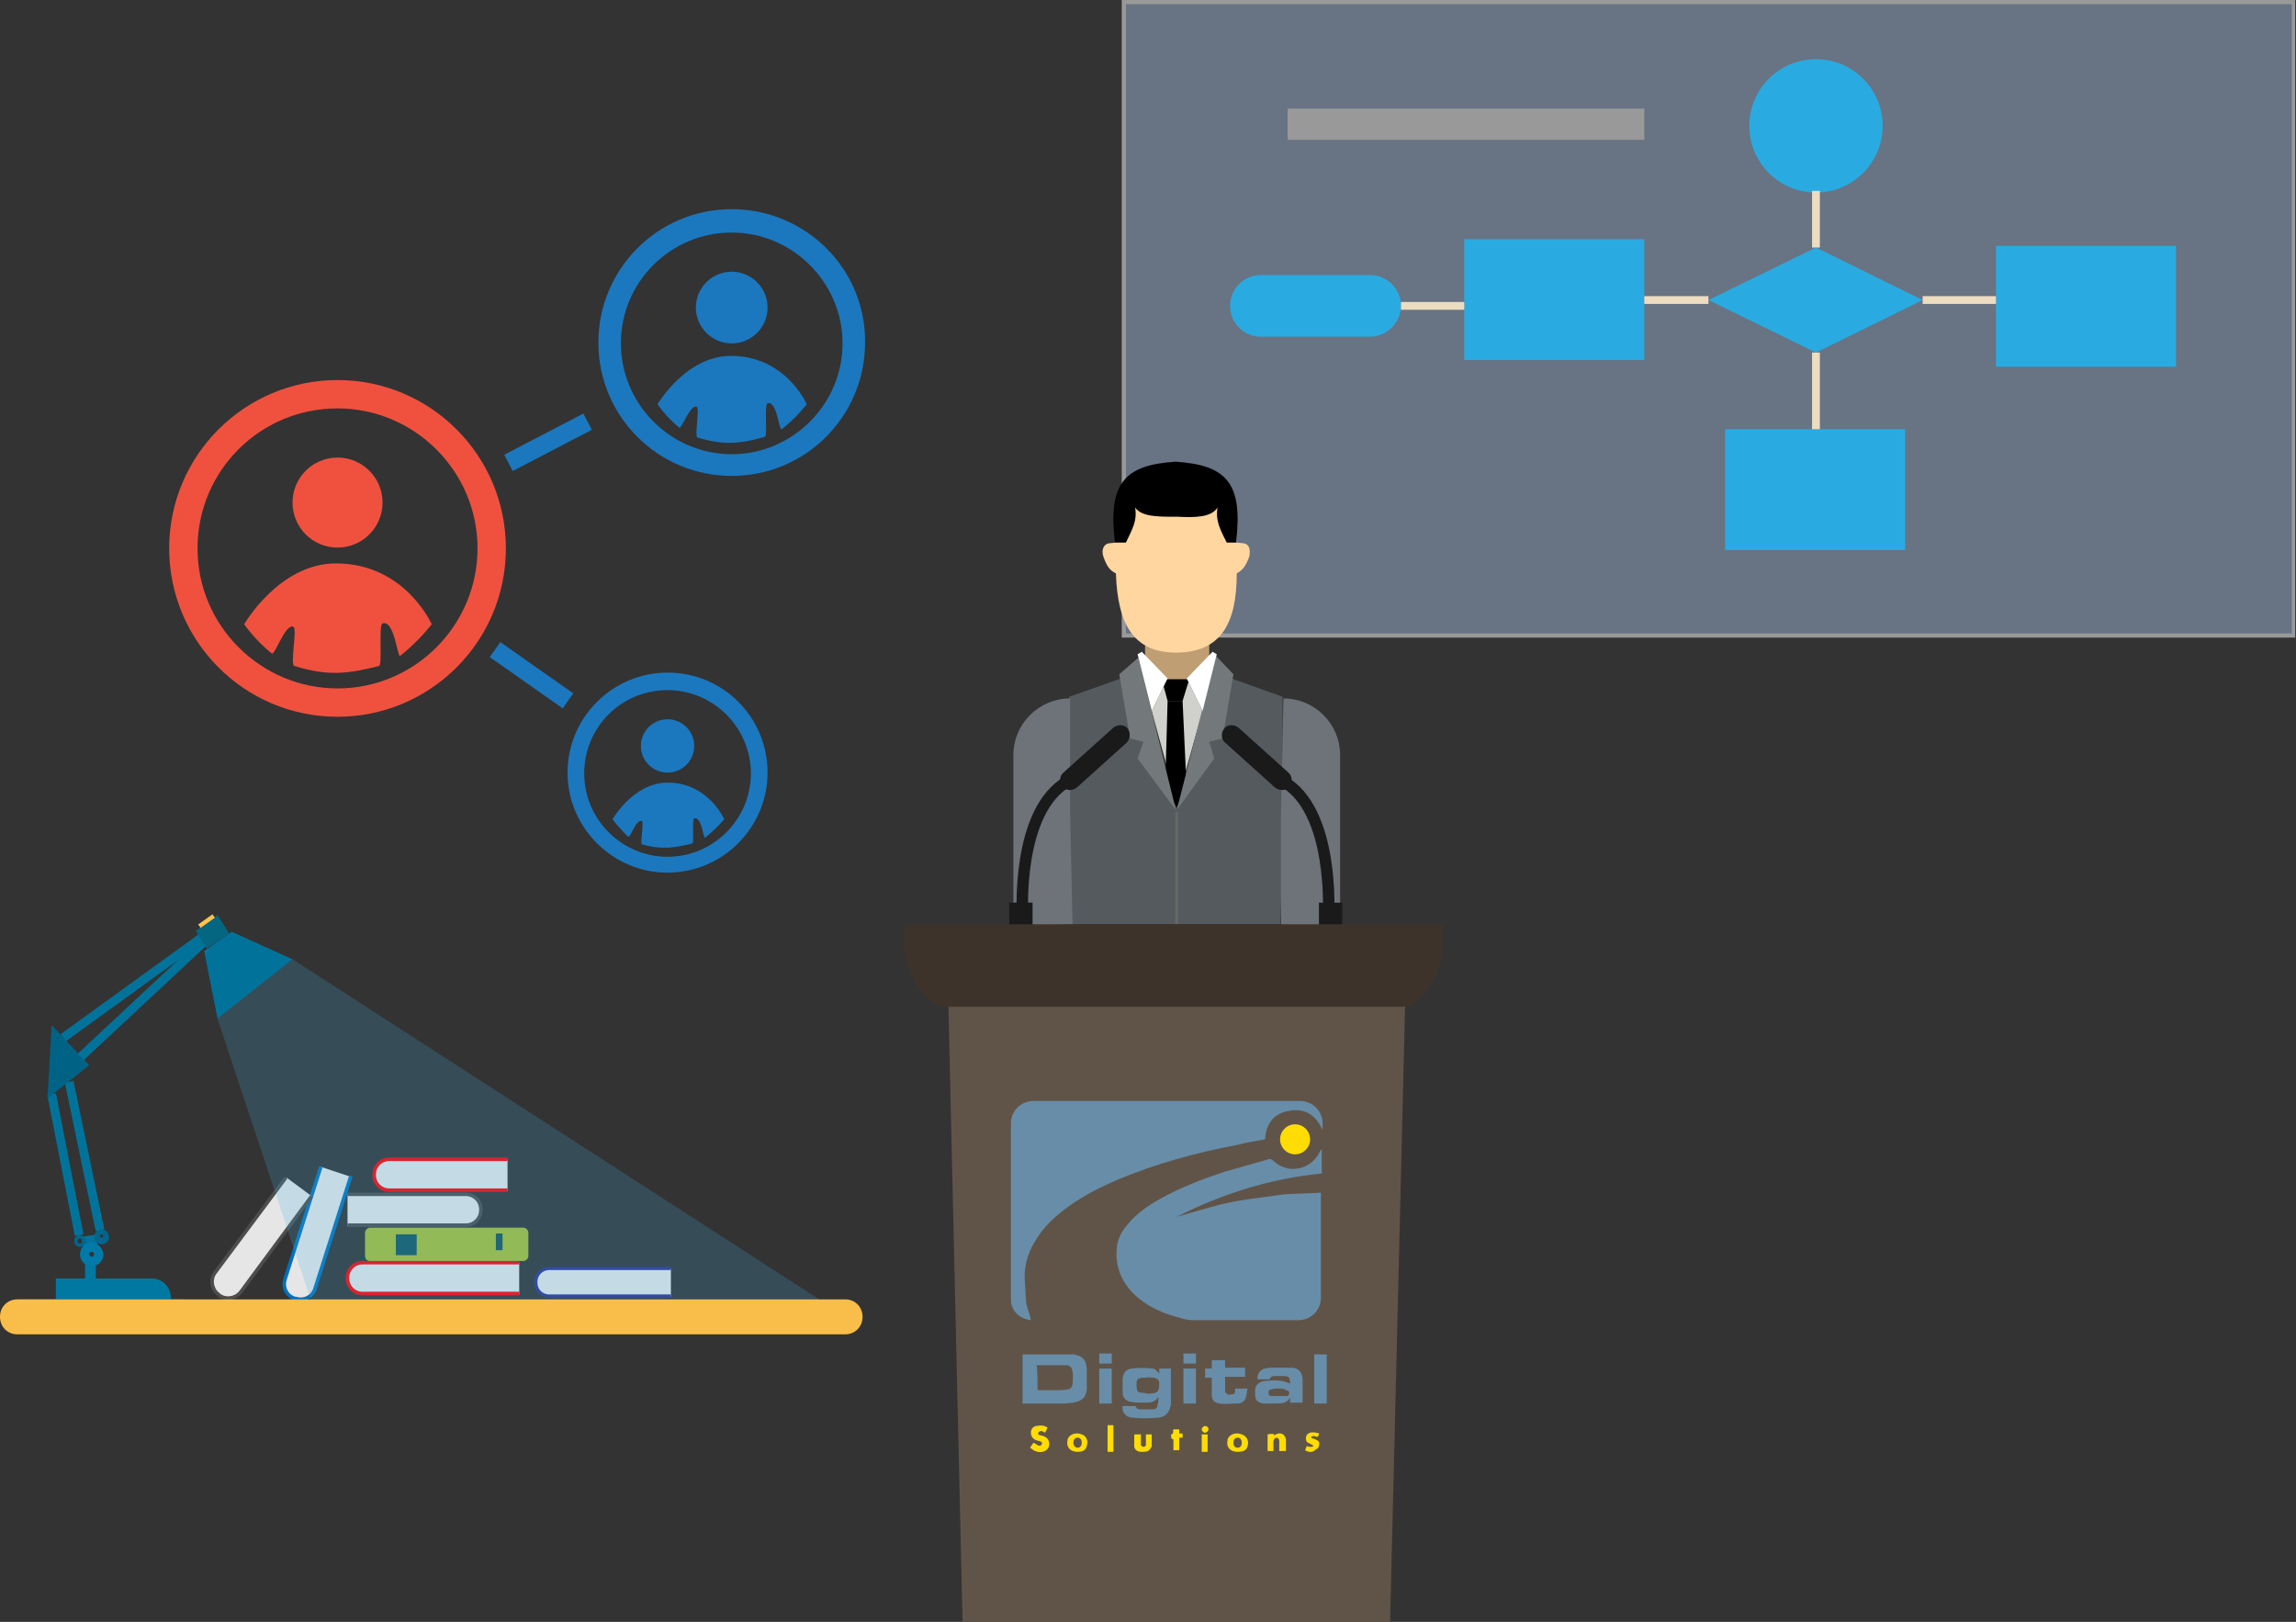 <!-- Generator: Adobe Illustrator 19.2.1, SVG Export Plug-In  -->
<svg version="1.1"
	 xmlns="http://www.w3.org/2000/svg" xmlns:xlink="http://www.w3.org/1999/xlink" xmlns:a="http://ns.adobe.com/AdobeSVGViewerExtensions/3.0/"
	 x="0px" y="0px" width="275.5px" height="194.6px" viewBox="0 0 275.5 194.6" style="enable-background:new 0 0 275.5 194.6;"
	 xml:space="preserve">
<rect x="0" y="0" width="275.5" height="194.6" fill="#333333" stroke="none"/>
<style type="text/css">
	.st0{fill:#687383;}
	.st1{fill:#999999;}
	.st2{fill:#29ABE2;}
	.st3{fill:none;stroke:#ECDCC0;stroke-width:0.938;stroke-miterlimit:10;}
	.st4{fill:none;stroke:#999999;stroke-width:3.75;stroke-miterlimit:10;}
	.st5{fill:#C09E73;}
	.st6{fill:#FFD6A0;}
	.st7{fill:#D0D1CC;}
	.st8{fill:#545A5E;}
	.st9{fill:#73787A;}
	.st10{fill:#FFFFFF;}
	.st11{fill:none;stroke:#666666;stroke-width:0.344;stroke-miterlimit:10;}
	.st12{fill:#6E737A;}
	.st13{fill:#605448;}
	.st14{fill:#1A1A1A;}
	.st15{fill:none;stroke:#1A1A1A;stroke-width:1.377;stroke-miterlimit:10;}
	.st16{fill:#3E332A;}
	.st17{fill:#1B78BF;}
	.st18{fill:#F0513F;}
	.st19{fill:#E6E6E6;}
	.st20{fill:none;stroke:#FF0000;stroke-width:0.423;stroke-miterlimit:10;}
	.st21{fill:none;stroke:#2E3192;stroke-width:0.376;stroke-miterlimit:10;}
	.st22{fill:none;stroke:#4D4D4D;stroke-width:0.423;stroke-miterlimit:10;}
	.st23{fill:none;stroke:#0071BC;stroke-width:0.423;stroke-miterlimit:10;}
	.st24{fill:#A7BC31;}
	.st25{fill:#13555F;}
	.st26{fill:#16535A;}
	.st27{fill:#01739B;}
	.st28{fill:#0078A1;}
	.st29{fill:none;stroke:#01739B;stroke-width:1.057;stroke-miterlimit:10;}
	.st30{fill:#006386;}
	.st31{fill:#056681;}
	.st32{fill:#FFC34C;}
	.st33{fill:#017AAA;}
	.st34{fill:#01658D;}
	.st35{opacity:0.21;fill:#46B1E8;}
	.st36{fill:#F9BE4A;}
	.st37{fill:#688DA8;}
	.st38{fill:#FFDC04;}
</style>
<defs>
</defs>
<g>
	<g>
		<g>
			<g>
				<rect x="134.9" y="0.2" class="st0" width="140.4" height="76"/>
				<path class="st1" d="M275,0.5V76H135.1V0.5H275 M275.5,0H134.6v76.5h140.8V0L275.5,0z"/>
			</g>
			<path class="st2" d="M164.4,40.4h-13.1c-2,0-3.7-1.6-3.7-3.7v0c0-2,1.6-3.7,3.7-3.7h13.1c2,0,3.7,1.6,3.7,3.7v0
				C168.1,38.7,166.4,40.4,164.4,40.4z"/>
			<rect x="175.7" y="28.7" class="st2" width="21.6" height="14.5"/>
			<rect x="207" y="51.5" class="st2" width="21.6" height="14.5"/>
			<rect x="239.5" y="29.5" class="st2" width="21.6" height="14.5"/>
			<polygon class="st2" points="230.7,36 217.9,42.3 205,36 217.9,29.7 			"/>
			<circle class="st2" cx="217.9" cy="15.1" r="8"/>
			<line class="st3" x1="168.1" y1="36.7" x2="175.7" y2="36.7"/>
			<line class="st3" x1="197.3" y1="36" x2="205" y2="36"/>
			<line class="st3" x1="217.9" y1="42.3" x2="217.9" y2="51.5"/>
			<line class="st3" x1="217.9" y1="29.7" x2="217.9" y2="22.9"/>
			<line class="st3" x1="230.7" y1="36" x2="239.5" y2="36"/>
			<line class="st4" x1="154.5" y1="14.9" x2="197.3" y2="14.9"/>
		</g>
		<g>
			<path d="M133.9,66.6h14.4v-1.4c0.9-7.2-1.1-9.4-7.2-9.8H141c-6.1,0.4-8.1,2.6-7.2,9.8L133.9,66.6z"/>
			<rect x="137.4" y="75.1" class="st5" width="7.7" height="6.7"/>
			<path class="st6" d="M148.4,68.8c0.7-0.4,1.1-0.9,1.5-2c0.2-1-0.1-1.5-0.6-1.6l-0.9-0.1h-1.2c-0.7-1.4-1.4-2.6-1.1-4.2
				c-0.8,1.2-2.7,1.2-4.8,1.1H141c-2.1,0-4,0-4.8-1.1c0.3,1.6-0.4,2.7-1.1,4.2h-1.2l-0.9,0.1c-0.5,0.1-0.9,0.7-0.6,1.6
				c0.4,1.1,0.7,1.6,1.5,2c0.2,6.2,2.2,9.5,7.2,9.5C146.5,78.3,148.4,74.8,148.4,68.8z"/>
			<polygon class="st7" points="141.2,96.3 138.2,85.3 139.9,81.8 142.6,81.8 144.3,85.3 			"/>
			<polygon points="141.9,84.1 140.1,84.1 139.4,81.5 142.7,81.5 			"/>
			<polygon points="142.4,94.9 141.3,96.9 139.8,94.9 140.1,84.1 141.9,84.1 			"/>
			<polygon class="st8" points="135.1,81.2 128.3,83.6 128.3,103.3 128.6,110.9 141.1,110.9 141.2,97.2 			"/>
			<polygon class="st8" points="147.2,81.2 153.9,83.6 153.9,103.3 153.6,110.9 140.8,110.9 141.1,97.2 			"/>
			<polygon class="st9" points="136.6,78.9 134.3,80.9 135.6,88.6 137.2,89 136.5,91 141.1,97.2 			"/>
			<polygon class="st9" points="145.9,78.7 148,80.9 146.7,88.6 145.1,89 145.7,91 141.2,97.2 			"/>
			<polygon class="st10" points="138.2,85.3 140.1,81.4 137,78.2 136.5,78.5 			"/>
			<polygon class="st10" points="144.3,85.3 142.4,81.4 145.5,78.2 146,78.5 			"/>
			<line class="st11" x1="141.2" y1="97.4" x2="141.2" y2="110.9"/>
			<path class="st12" d="M121.6,111.1l7.1-0.2l-0.3-13.5V83.8h0c-3.7,0-6.8,3-6.8,6.8V111.1z"/>
			<path class="st12" d="M160.8,111.1h-7.1V98.3l0.3-14.5l0,0c3.7,0,6.8,3,6.8,6.8V111.1z"/>
			<polygon class="st13" points="166.8,194.6 115.5,194.6 113.8,120.6 168.6,120.6 			"/>
			<g>
				<path class="st14" d="M135.2,89.1l-6,5.4c-0.5,0.4-1.3,0.4-1.7-0.1l0,0c-0.4-0.5-0.4-1.3,0.1-1.7l6-5.4c0.5-0.4,1.3-0.4,1.7,0.1
					h0C135.7,87.9,135.6,88.7,135.2,89.1z"/>
				<path class="st15" d="M122.7,109.8c0,0-0.8-12.6,5.5-16.1"/>
				<rect x="121.1" y="108.3" class="st14" width="2.8" height="2.8"/>
			</g>
			<g>
				<path class="st14" d="M147,89.1l6,5.4c0.5,0.4,1.3,0.4,1.7-0.1l0,0c0.4-0.5,0.4-1.3-0.1-1.7l-6-5.4c-0.5-0.4-1.3-0.4-1.7,0.1
					l0,0C146.5,87.9,146.5,88.7,147,89.1z"/>
				<path class="st15" d="M159.4,109.8c0,0,0.8-12.6-5.5-16.1"/>

					<rect x="158.2" y="108.3" transform="matrix(-1 -5.008717e-11 5.008717e-11 -1 319.261 219.407)" class="st14" width="2.8" height="2.8"/>
			</g>
			<path class="st16" d="M168.1,120.8h-54.5c-2.8,0-5.1-4.7-5.1-7.5v-2.4h64.6v2.4C173.2,116.1,170.9,120.8,168.1,120.8z"/>
		</g>
		<g>
			<g>
				<path class="st17" d="M91.8,52.4c0.3-0.2-0.1-3.9,0.3-4c1.1-0.4,1.4,3.3,1.7,3.1c1.8-1.4,3-3,3-3s-2.5-5.8-9.1-5.8
					c-5.4,0-8.8,5.8-8.8,5.8s1,1.5,2.6,2.8c0.3,0.2,1.3-2.8,2.1-2.5c0.4,0.2-0.3,3.5,0.1,3.7C87,53.5,89,53.2,91.8,52.4z"/>
				<circle class="st17" cx="87.8" cy="36.9" r="4.3"/>
				<path class="st17" d="M87.8,27.9c7.3,0,13.3,6,13.3,13.3c0,7.3-6,13.3-13.3,13.3c-7.3,0-13.3-6-13.3-13.3
					C74.5,33.8,80.5,27.9,87.8,27.9 M87.8,25.1c-8.9,0-16,7.2-16,16c0,8.9,7.2,16,16,16c8.9,0,16-7.2,16-16
					C103.9,32.3,96.7,25.1,87.8,25.1L87.8,25.1z"/>
			</g>
			<g>
				<path class="st18" d="M45.5,79.9c0.4-0.3-0.1-4.9,0.4-5.1c1.4-0.5,1.8,4.1,2.1,3.9c2.2-1.7,3.8-3.8,3.8-3.8s-3.2-7.3-11.5-7.3
					c-6.8,0-11,7.3-11,7.3s1.3,1.9,3.3,3.5c0.4,0.3,1.6-3.6,2.6-3.2c0.5,0.2-0.4,4.4,0.1,4.7C39.5,81.2,41.9,80.8,45.5,79.9z"/>
				<circle class="st18" cx="40.5" cy="60.3" r="5.4"/>
				<path class="st18" d="M40.5,49c9.2,0,16.8,7.5,16.8,16.8c0,9.2-7.5,16.8-16.8,16.8c-9.2,0-16.8-7.5-16.8-16.8
					C23.7,56.5,31.2,49,40.5,49 M40.5,45.6c-11.1,0-20.2,9-20.2,20.2c0,11.1,9,20.2,20.2,20.2c11.1,0,20.2-9,20.2-20.2
					C60.7,54.6,51.6,45.6,40.5,45.6L40.5,45.6z"/>
			</g>
			<g>
				<path class="st17" d="M83.1,101.2c0.2-0.2-0.1-2.9,0.2-3c0.9-0.3,1.1,2.5,1.3,2.3c1.3-1,2.3-2.2,2.3-2.2s-1.9-4.4-6.8-4.4
					c-4.1,0-6.6,4.4-6.6,4.4s0.8,1.1,1.9,2.1c0.2,0.2,0.9-2.1,1.6-1.9c0.3,0.1-0.2,2.6,0,2.8C79.5,102,81,101.7,83.1,101.2z"/>
				<circle class="st17" cx="80.1" cy="89.5" r="3.2"/>
				<path class="st17" d="M80.1,82.8c5.5,0,10,4.5,10,10c0,5.5-4.5,10-10,10c-5.5,0-10-4.5-10-10C70.1,87.2,74.6,82.8,80.1,82.8
					 M80.1,80.7c-6.6,0-12,5.4-12,12c0,6.6,5.4,12,12,12c6.6,0,12-5.4,12-12C92.1,86.1,86.8,80.7,80.1,80.7L80.1,80.7z"/>
			</g>

				<rect x="60.4" y="52" transform="matrix(0.887 -0.462 0.462 0.887 -17.093 36.343)" class="st17" width="10.7" height="2.2"/>

				<rect x="58.3" y="79.9" transform="matrix(-0.818 -0.575 0.575 -0.818 69.266 183.873)" class="st17" width="10.7" height="2.2"/>
		</g>
		<g>
			<g>
				<g>
					<path class="st19" d="M46.7,142.9h14.2v-3.8H46.7c-1,0-1.8,0.8-1.8,1.8v0.1C44.9,142.1,45.7,142.9,46.7,142.9z"/>
					<path class="st20" d="M60.9,139.1H46.7c-1,0-1.8,0.8-1.8,1.8v0.1c0,1,0.8,1.8,1.8,1.8h14.2"/>
				</g>
				<g>
					<path class="st19" d="M65.9,155.6h14.6v-3.4H65.9c-0.9,0-1.6,0.7-1.6,1.6v0.1C64.2,154.9,65,155.6,65.9,155.6z"/>
					<path class="st21" d="M80.5,152.2H65.9c-0.9,0-1.6,0.7-1.6,1.6v0.1c0,0.9,0.7,1.6,1.6,1.6h14.6"/>
				</g>
				<g>
					<path class="st19" d="M43.5,155.3h18.8v-3.8H43.5c-1,0-1.8,0.8-1.8,1.8v0.1C41.7,154.5,42.5,155.3,43.5,155.3z"/>
					<path class="st20" d="M62.3,151.5H43.5c-1,0-1.8,0.8-1.8,1.8v0.1c0,1,0.8,1.8,1.8,1.8h18.8"/>
				</g>
				<g>
					<path class="st19" d="M55.9,147.1H41.7v-3.8h14.2c1,0,1.8,0.8,1.8,1.8v0.1C57.7,146.3,56.9,147.1,55.9,147.1z"/>
					<path class="st22" d="M41.7,143.3h14.2c1,0,1.8,0.8,1.8,1.8v0.1c0,1-0.8,1.8-1.8,1.8H41.7"/>
				</g>
				<g>
					<path class="st19" d="M34.2,153.5l4.3-13.5l3.6,1.2l-4.3,13.5c-0.3,1-1.3,1.5-2.3,1.2l-0.1,0C34.4,155.5,33.9,154.4,34.2,153.5
						z"/>
					<path class="st23" d="M42.1,141.1l-4.3,13.5c-0.3,1-1.3,1.5-2.3,1.2l-0.1,0c-1-0.3-1.5-1.3-1.2-2.3l4.3-13.5"/>
				</g>
				<g>
					<path class="st19" d="M25.9,152.7l8.5-11.4l3.1,2.3L28.9,155c-0.6,0.8-1.8,1-2.6,0.4l-0.1-0.1
						C25.4,154.7,25.3,153.5,25.9,152.7z"/>
					<path class="st22" d="M37.4,143.5L28.9,155c-0.6,0.8-1.8,1-2.6,0.4l-0.1-0.1c-0.8-0.6-1-1.8-0.4-2.6l8.5-11.4"/>
				</g>
				<path class="st24" d="M44.4,151.3h18.4c0.3,0,0.6-0.3,0.6-0.6v-2.8c0-0.3-0.3-0.6-0.6-0.6H44.4c-0.3,0-0.6,0.3-0.6,0.6v2.8
					C43.8,151.1,44.1,151.3,44.4,151.3z"/>
				<rect x="47.5" y="148.1" class="st25" width="2.5" height="2.5"/>
				<rect x="59.5" y="148" class="st26" width="0.8" height="2"/>
			</g>
			<g>
				<polygon class="st27" points="11.8,148.1 9.7,148.4 10.1,149.8 11.6,149.8 				"/>
				<g>
					<path class="st28" d="M20.5,155.9H6.7v-2.5h11.5c1.3,0,2.3,1,2.3,2.3V155.9z"/>
					<line class="st29" x1="12" y1="147.6" x2="8.3" y2="129.8"/>
					<line class="st29" x1="6.2" y1="131.3" x2="9.5" y2="148.2"/>
					<polygon class="st30" points="10.7,127.8 6.2,123 5.7,131.8 					"/>
					<line class="st29" x1="9.7" y1="126.8" x2="24.8" y2="112.7"/>
					<line class="st29" x1="24.6" y1="112.2" x2="7.6" y2="124.5"/>
					<polygon class="st31" points="23.5,111.7 24.8,113.8 27.5,112 26.1,109.8 					"/>
					<polygon class="st27" points="24.5,114.1 26.1,122.2 35.1,115.1 27.8,111.8 					"/>

						<rect x="23.7" y="110.3" transform="matrix(0.815 -0.58 0.58 0.815 -59.508 34.771)" class="st32" width="2.1" height="0.5"/>
					<rect x="10.2" y="151.6" class="st28" width="1.3" height="2.2"/>
					<g>
						<path class="st33" d="M11,150.2c0.2,0,0.3,0.2,0.3,0.3c0,0.2-0.2,0.3-0.3,0.3s-0.3-0.2-0.3-0.3
							C10.6,150.4,10.8,150.2,11,150.2 M11,149.1c-0.8,0-1.4,0.6-1.4,1.4c0,0.8,0.6,1.4,1.4,1.4c0.8,0,1.4-0.6,1.4-1.4
							C12.4,149.8,11.7,149.1,11,149.1L11,149.1z"/>
					</g>
					<g>
						<path class="st34" d="M12.2,148.1c0.1,0,0.2,0.1,0.2,0.2s-0.1,0.2-0.2,0.2c-0.1,0-0.2-0.1-0.2-0.2S12,148.1,12.2,148.1
							 M12.2,147.5c-0.5,0-0.9,0.4-0.9,0.9c0,0.5,0.4,0.9,0.9,0.9s0.9-0.4,0.9-0.9C13,147.9,12.7,147.5,12.2,147.5L12.2,147.5z"/>
					</g>
					<g>
						<path class="st34" d="M9.6,148.6c0.1,0,0.3,0.1,0.3,0.3s-0.1,0.3-0.3,0.3s-0.3-0.1-0.3-0.3S9.4,148.6,9.6,148.6 M9.6,148.2
							c-0.4,0-0.7,0.3-0.7,0.7s0.3,0.7,0.7,0.7s0.7-0.3,0.7-0.7S9.9,148.2,9.6,148.2L9.6,148.2z"/>
					</g>
					<polygon class="st35" points="35.1,115.1 100.3,157.2 37.7,157.2 26.1,122.2 					"/>
				</g>
			</g>
			<path class="st36" d="M2.1,160.1h99.3c1.2,0,2.1-0.9,2.1-2.1l0,0c0-1.2-0.9-2.1-2.1-2.1H2.1c-1.2,0-2.1,0.9-2.1,2.1l0,0
				C0,159.2,0.9,160.1,2.1,160.1z"/>
		</g>
		<g>
			<path class="st37" d="M158.6,137.8c0,1.1,0,2,0,3c-6.1,0.6-11.9,2.4-17.4,5.2c1.4-0.4,2.8-0.8,4.2-1.2c1.4-0.4,2.9-0.7,4.3-0.9
				c1.5-0.2,2.9-0.4,4.4-0.6c1.5-0.1,2.9-0.1,4.4-0.2c0,0.2,0,0.3,0,0.4c0,4.1,0,8.1,0,12.2c0,1.5-1.2,2.7-2.7,2.7
				c-4.2,0-8.4,0-12.7,0c-0.8,0-1.5-0.3-2.3-0.5c-1.7-0.5-3.3-1.3-4.6-2.5c-1.6-1.5-2.4-3.4-2.2-5.6c0.1-1.2,0.6-2.1,1.4-3
				c1-1.2,2.3-2.1,3.7-2.9c2.5-1.4,5.1-2.4,7.8-3.3c1.8-0.5,3.5-1,5.3-1.5c0.2-0.1,0.3,0,0.5,0.1c1.8,1.8,4.7,1.2,5.7-1.1
				C158.5,138,158.6,137.9,158.6,137.8z"/>
			<path class="st37" d="M123.7,158.4c-0.8-0.1-1.4-0.4-1.9-1c-0.4-0.5-0.5-1-0.5-1.6c0-7,0-14,0-21c0-1.5,1.2-2.7,2.7-2.7
				c10.7,0,21.3,0,32,0c1.5,0,2.7,1.2,2.7,2.7c0,0.3,0,0.5,0,0.8c-0.8-1.8-2.1-2.7-4.1-2.3c-1.8,0.3-2.7,1.6-2.8,3.4
				c-1.2,0.2-2.3,0.4-3.5,0.7c-4.8,0.9-9.5,2.2-14.1,4.1c-2.1,0.9-4.1,1.9-5.9,3.2c-1.7,1.2-3.2,2.6-4.2,4.4c-0.9,1.5-1.3,3.2-1.1,5
				c0.1,1,0,1.9,0.3,2.9C123.4,157.3,123.6,157.8,123.7,158.4z"/>
			<g>
				<path class="st37" d="M122.7,162.5c0.1,0,0.2,0,0.2,0c1.8,0,3.7,0,5.5,0c0.1,0,0.3,0,0.4,0c1.1,0.2,1.5,0.6,1.6,1.7
					c0,0.8,0,1.7,0,2.5c-0.1,1-0.6,1.4-1.6,1.6c-0.4,0-0.8,0.1-1.1,0.1c-1.7,0-3.3,0-5,0C122.7,166.4,122.7,164.5,122.7,162.5z
					 M124.5,166.8c0.1,0,0.1,0,0.2,0c0.7,0,1.4,0,2.1,0c0.4,0,0.9,0,1.3-0.1c0.3,0,0.5-0.2,0.6-0.6c0-0.5,0.1-1,0-1.5
					c-0.1-0.6-0.3-0.8-0.9-0.8c-1.1,0-2.1,0-3.2,0c-0.1,0-0.1,0-0.2,0C124.5,165,124.5,165.9,124.5,166.8z"/>
				<path class="st37" d="M139,167.6c-0.4,0.6-0.9,0.7-1.5,0.7c-0.6,0-1.2,0-1.8-0.1c-0.6-0.1-1-0.5-1-1.1c0-0.6,0-1.1,0-1.7
					c0.1-0.7,0.4-1.1,1.1-1.2c0.8-0.1,1.6-0.1,2.4,0c0.4,0,0.4,0.1,0.9,0.6c0-0.2,0-0.4,0-0.6c0.5,0,1,0,1.4,0c0,0.1,0,0.2,0,0.3
					c0,1.3,0,2.6,0,3.8c0,0.2,0,0.4-0.1,0.6c-0.2,0.7-0.7,1.2-1.6,1.2c-0.9,0.1-1.9,0.1-2.8,0c-0.9,0-1.4-0.6-1.3-1.4
					c0.5,0,1,0,1.5,0c0,0,0.1,0,0.1,0.1c0.1,0.3,0.4,0.3,0.7,0.3c0.4,0,0.9,0,1.3,0c0.4,0,0.6-0.2,0.6-0.6
					C139,168.3,139,168,139,167.6z M137.6,167.2C137.6,167.2,137.6,167.1,137.6,167.2c0.1,0,0.2,0,0.4,0c0.9,0,1.1-0.3,1.1-1.2
					c0-0.4-0.2-0.6-0.6-0.7c-0.4,0-0.7-0.1-1.1,0c-1,0-1.1,0.2-1,1.2c0,0.4,0.2,0.6,0.5,0.6C137,167.1,137.3,167.1,137.6,167.2z"/>
				<path class="st37" d="M154.8,166c0-0.7-0.1-0.9-0.8-0.9c-0.3,0-0.6,0-1,0c-0.2,0-0.5,0-0.6,0.3c0,0-0.1,0.1-0.1,0.1
					c-0.5,0-0.9,0-1.4,0c-0.1-0.6,0.3-1.2,0.9-1.3c0.4-0.1,0.7-0.1,1.1-0.1c0.7,0,1.3,0,2,0c0.9,0,1.3,0.5,1.4,1.3c0,1,0,1.9,0,2.9
					c-0.5,0-1,0-1.5,0c0-0.2,0-0.3,0-0.6c-0.4,0.7-1.1,0.7-1.8,0.7c-0.5,0-0.9,0-1.4,0c-0.7-0.1-1-0.4-1-1.1c0-0.2,0-0.4,0-0.6
					c0.1-0.6,0.5-0.9,1.1-1c0.7-0.1,1.5-0.1,2.2,0C154.3,165.8,154.5,165.9,154.8,166z M153.5,166.6c-0.3,0-0.6,0-0.9,0.1
					c-0.2,0-0.4,0.1-0.4,0.4c0,0.2,0.1,0.4,0.3,0.4c0.6,0,1.3,0,1.9,0c0.2,0,0.3-0.2,0.3-0.4c0-0.2-0.2-0.3-0.4-0.3
					C154.1,166.6,153.8,166.6,153.5,166.6z"/>
				<path class="st37" d="M148.2,166.6c0.5,0,1,0,1.5,0c-0.1,0.4-0.1,0.7-0.2,1c-0.1,0.5-0.5,0.8-1,0.8c-0.7,0-1.5,0.1-2.2,0
					c-0.6-0.1-0.9-0.4-0.9-1.1c0-0.6,0-1.2,0-1.8c0-0.1,0-0.1,0-0.2c-0.3,0-0.5,0-0.8,0c0-0.4,0-0.7,0-1.1c0.3,0,0.5,0,0.8,0
					c0-0.3,0-0.6,0-1c0.5,0,1,0,1.6,0c0,0.3,0,0.6,0,0.9c0.4,0,0.8,0,1.2,0c0.4,0,0.8,0,1.2,0c0,0.4,0,0.7,0,1.1c-0.8,0-1.6,0-2.4,0
					c0,0.6,0,1.2,0,1.8c0,0.1,0.2,0.2,0.3,0.3c0.1,0.1,0.3,0,0.5,0c0.3,0,0.4-0.1,0.4-0.5C148.2,166.8,148.2,166.7,148.2,166.6z"/>
				<path class="st37" d="M157.7,162.5c0.5,0,1,0,1.5,0c0,2,0,3.9,0,5.9c-0.5,0-1,0-1.5,0C157.7,166.4,157.7,164.5,157.7,162.5z"/>
				<path class="st37" d="M142,168.4c0-1.4,0-2.8,0-4.2c0.5,0,1,0,1.5,0c0,1.4,0,2.8,0,4.2C143,168.4,142.5,168.4,142,168.4z"/>
				<path class="st37" d="M131.9,168.4c0-1.4,0-2.8,0-4.2c0.5,0,1,0,1.5,0c0,1.4,0,2.8,0,4.2C132.9,168.4,132.4,168.4,131.9,168.4z"
					/>
				<path class="st37" d="M131.9,163.6c0-0.4,0-0.8,0-1.2c0.5,0,1,0,1.5,0c0,0.4,0,0.8,0,1.2C132.9,163.6,132.4,163.6,131.9,163.6z"
					/>
				<path class="st37" d="M142,163.6c0-0.4,0-0.8,0-1.2c0.5,0,1,0,1.5,0c0,0.4,0,0.8,0,1.2C143,163.6,142.5,163.6,142,163.6z"/>
			</g>
			<g>
				<path class="st38" d="M125.7,171.3c-0.1,0.2-0.2,0.4-0.3,0.6c-0.2-0.1-0.3-0.2-0.5-0.2c-0.1,0-0.3,0.1-0.3,0.2
					c-0.1,0.2,0.1,0.3,0.2,0.3c0.1,0,0.3,0.1,0.4,0.1c0.5,0.2,0.7,0.5,0.7,1c0,0.5-0.4,0.8-0.8,0.9c-0.6,0.1-1-0.1-1.5-0.5
					c0.1-0.2,0.3-0.4,0.4-0.6c0.2,0.1,0.4,0.2,0.5,0.3c0.2,0.1,0.4,0.1,0.5-0.1c0.1-0.2,0-0.3-0.3-0.4c-0.1,0-0.3-0.1-0.4-0.1
					c-0.4-0.2-0.6-0.5-0.6-0.9c0-0.4,0.2-0.7,0.6-0.8C124.9,171,125.3,171,125.7,171.3z"/>
				<path class="st38" d="M148.5,174.2c-0.9,0-1.4-0.6-1.2-1.4c0,0,0-0.1,0-0.1c0.2-0.6,1-0.9,1.7-0.6c0.6,0.2,0.9,0.8,0.7,1.4
					C149.6,174,149.2,174.2,148.5,174.2z M149,173.1c0-0.4-0.2-0.6-0.5-0.6c-0.3,0-0.5,0.2-0.5,0.6c0,0.4,0.2,0.6,0.5,0.6
					C148.8,173.7,149,173.5,149,173.1z"/>
				<path class="st38" d="M129.3,174.2c-0.9,0-1.4-0.6-1.2-1.4c0,0,0-0.1,0-0.1c0.2-0.6,1-0.9,1.7-0.6c0.6,0.2,0.8,0.8,0.6,1.4
					C130.3,174,129.9,174.2,129.3,174.2z M129.8,173.1c0-0.4-0.2-0.6-0.5-0.6c-0.3,0-0.5,0.2-0.5,0.6c0,0.3,0.2,0.6,0.5,0.6
					C129.6,173.7,129.8,173.5,129.8,173.1z"/>
				<path class="st38" d="M152.1,172.1c0.6-0.1,0.7-0.1,0.8,0.1c0.1,0,0.1-0.1,0.2-0.1c0.6-0.3,1.1,0,1.2,0.6c0,0.1,0,0.2,0,0.3
					c0,0.4,0,0.7,0,1.1c-0.3,0-0.5,0-0.8,0c0-0.4,0-0.7,0-1.1c0-0.2,0-0.4-0.3-0.5c-0.2,0-0.4,0.2-0.4,0.5c0,0.3,0,0.7,0,1.1
					c-0.3,0-0.5,0-0.7,0C152.1,173.5,152.1,172.8,152.1,172.1z"/>
				<path class="st38" d="M136.1,172.1c0.3,0,0.5,0,0.8,0c0,0.3,0,0.6,0,0.9c0,0.1,0,0.3,0,0.4c0.1,0.1,0.2,0.2,0.3,0.2
					c0.1,0,0.3-0.1,0.3-0.2c0-0.3,0-0.7,0-1c0-0.1,0-0.2,0-0.3c0.2,0,0.5,0,0.7,0c0,0.5,0,0.9,0,1.4c0,0.1,0,0.1-0.1,0.2
					c-0.2,0.5-0.7,0.5-1.1,0.5c-0.5,0-0.8-0.2-0.9-0.6C136.1,173.1,136.1,172.6,136.1,172.1z"/>
				<path class="st38" d="M156.6,174c0.1-0.2,0.1-0.3,0.2-0.5c0.2,0.1,0.4,0.1,0.6,0.1c0.1,0,0.2-0.1,0.2-0.1
					c-0.1-0.1-0.1-0.1-0.2-0.2c-0.1,0-0.2,0-0.2-0.1c-0.4-0.1-0.5-0.3-0.5-0.6c0-0.4,0.2-0.6,0.5-0.7c0.4-0.1,0.8,0,1.1,0.1
					c-0.1,0.2-0.1,0.3-0.2,0.4c-0.2,0-0.3-0.1-0.5-0.1c-0.1,0-0.2,0.1-0.3,0.1c0.1,0.1,0.1,0.2,0.2,0.2c0.1,0,0.2,0,0.3,0.1
					c0.3,0.1,0.5,0.2,0.5,0.5c0,0.3-0.1,0.6-0.4,0.7C157.5,174.3,157.1,174.3,156.6,174z"/>
				<path class="st38" d="M132.9,171c0.2,0,0.5,0,0.7,0c0,1.1,0,2.1,0,3.2c-0.2,0-0.5,0-0.7,0C132.9,173.1,132.9,172,132.9,171z"/>
				<path class="st38" d="M140.8,172.7c-0.4-0.1-0.2-0.3-0.3-0.6c0.4,0,0.2-0.4,0.3-0.6c0.2,0,0.5,0,0.7,0c0,0.2,0,0.3,0,0.5
					c0.1,0,0.3,0,0.4,0c0,0.2,0,0.3,0,0.5c-0.1,0-0.3,0-0.4,0c0,0.5,0,1,0,1.5c-0.3,0-0.5,0-0.7,0
					C140.8,173.7,140.8,173.2,140.8,172.7z"/>
				<path class="st38" d="M144.2,172.1c0.2,0,0.5,0,0.7,0c0,0.7,0,1.4,0,2.1c-0.2,0-0.5,0-0.7,0
					C144.2,173.5,144.2,172.8,144.2,172.1z"/>
				<path class="st38" d="M145,171.5c0,0.2-0.2,0.4-0.4,0.4c-0.2,0-0.4-0.2-0.4-0.4c0-0.2,0.2-0.4,0.4-0.4
					C144.8,171.1,145,171.2,145,171.5z"/>
			</g>
			<circle class="st38" cx="155.4" cy="136.7" r="1.8"/>
		</g>
	</g>
</g>
</svg>
